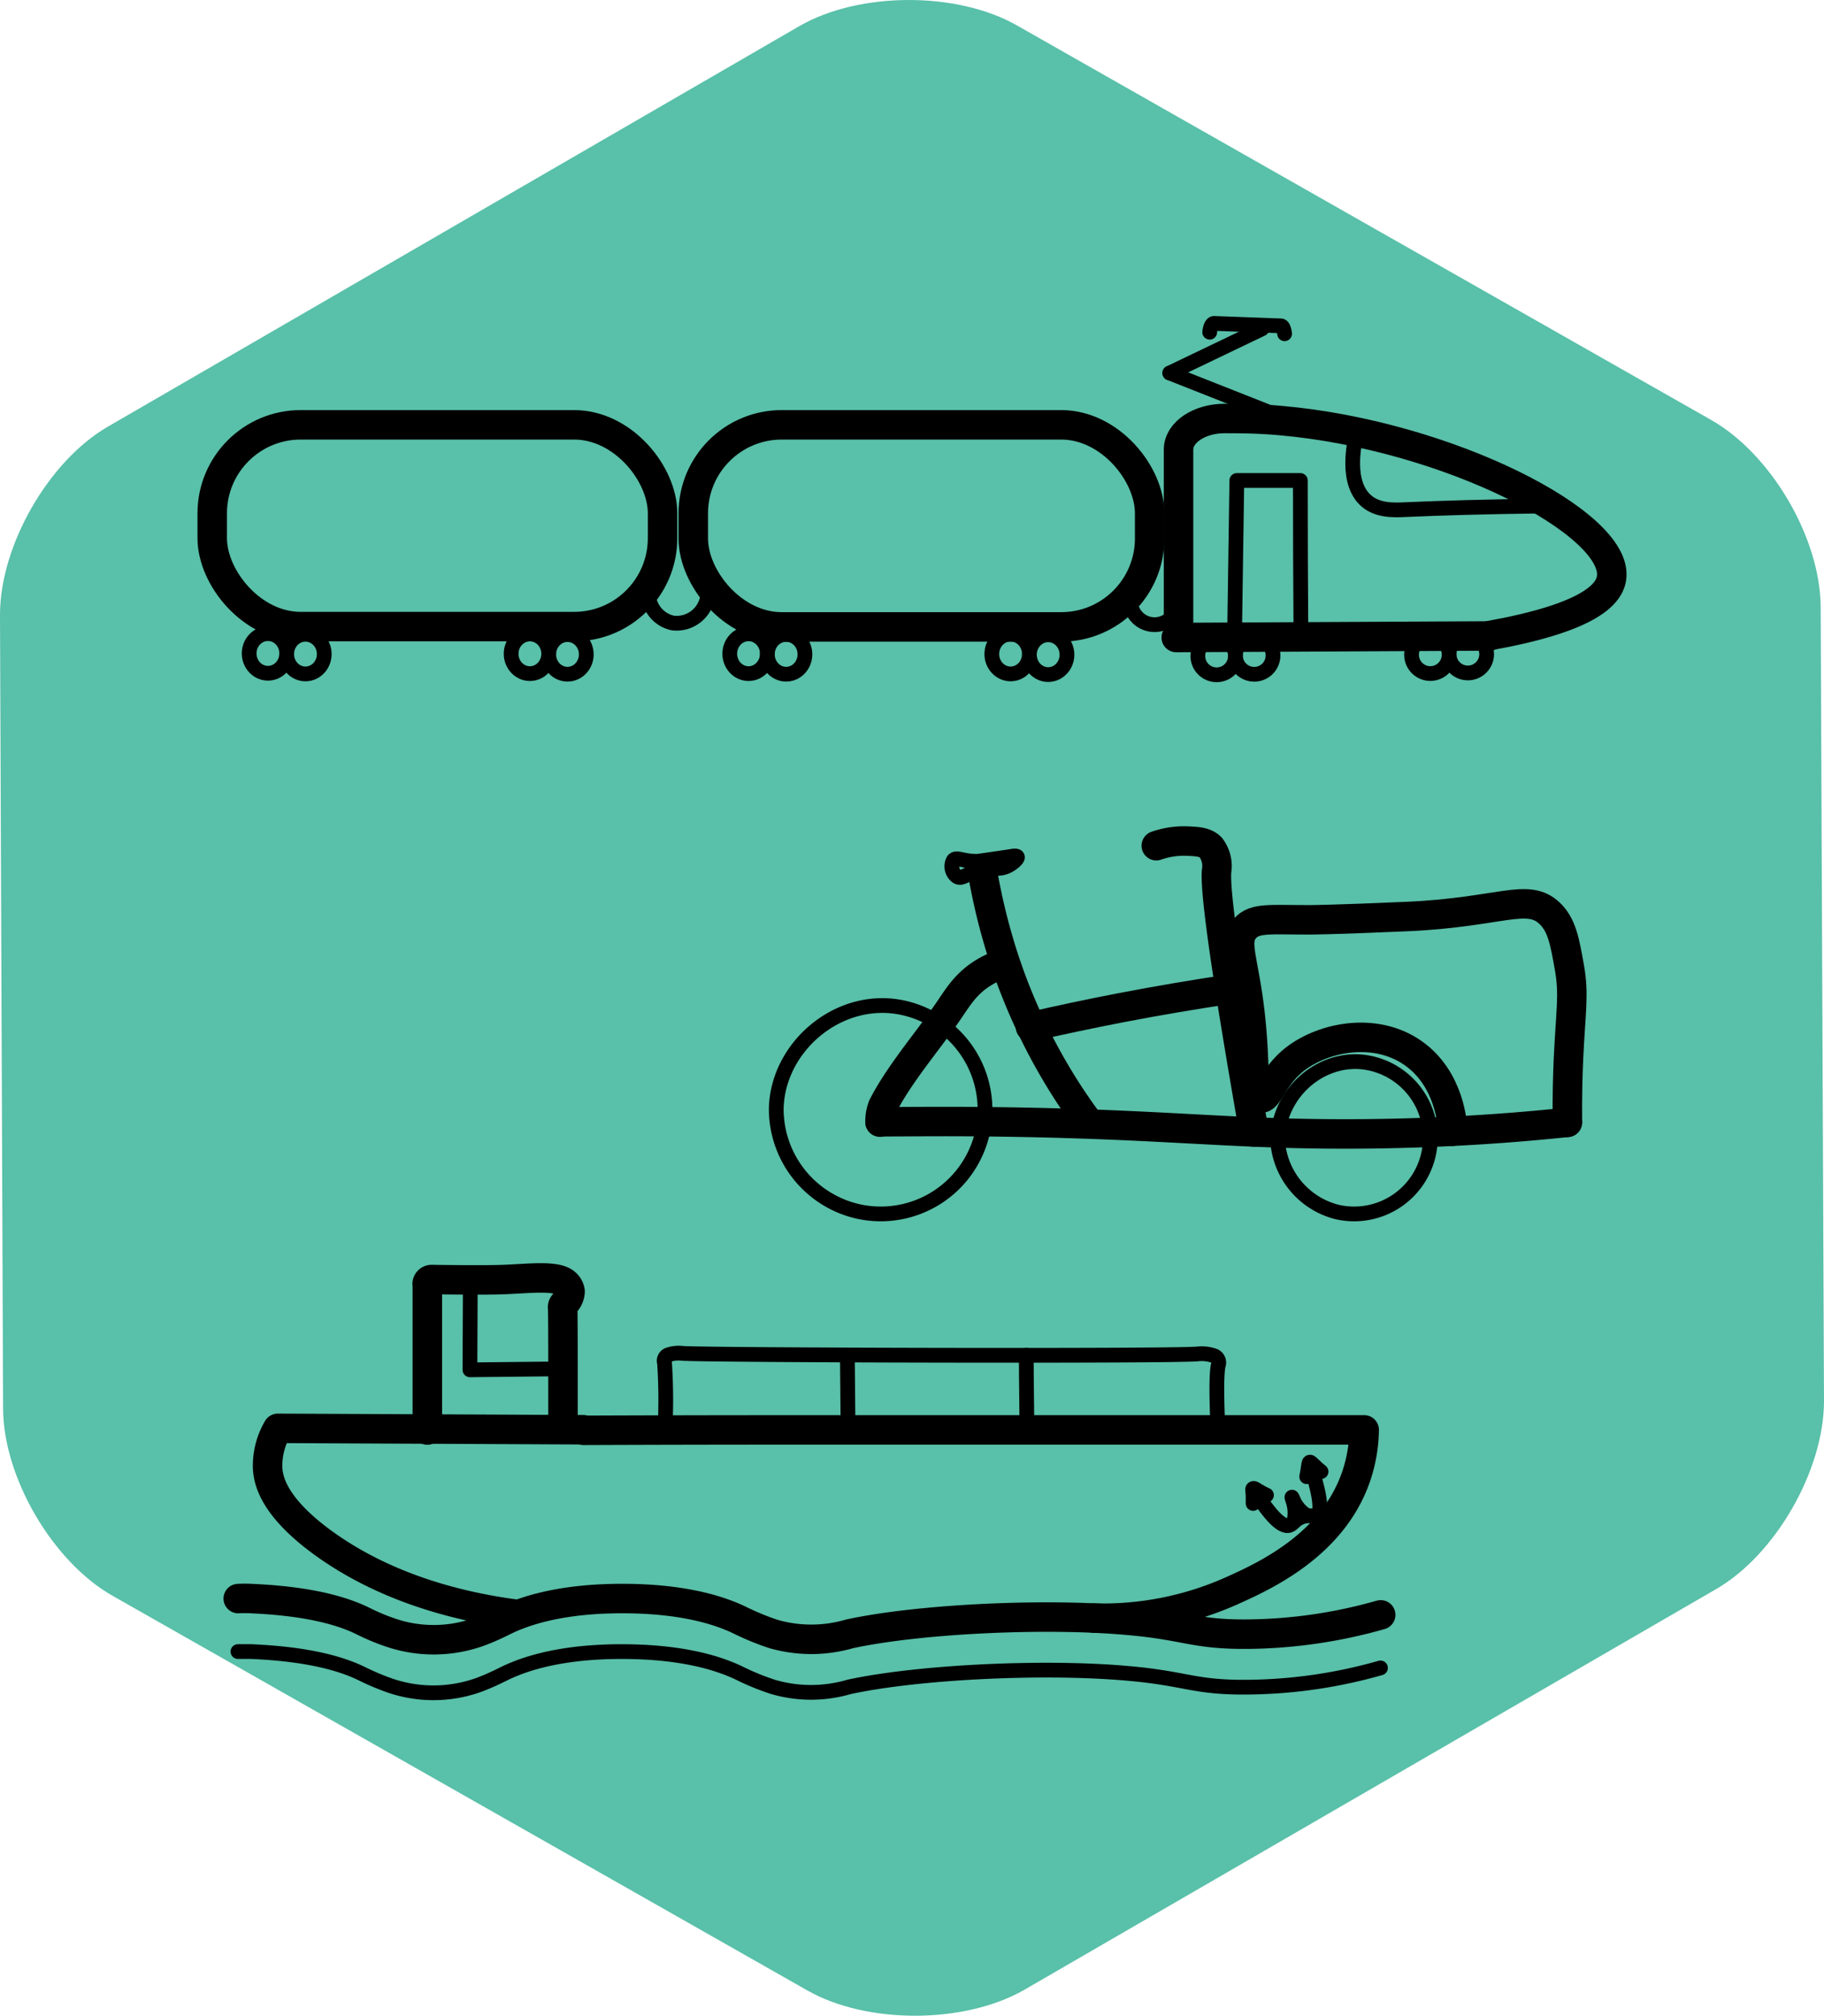 <svg version="1.1" viewBox="0 0 247.52 273.52" xmlns="http://www.w3.org/2000/svg"><defs><style>.cls-1{fill:#59c0a9;}.cls-2,.cls-3{fill:none;stroke:#000;stroke-linecap:round;stroke-linejoin:round;}.cls-2{stroke-width:2px;}.cls-3{stroke-width:4px;}</style></defs><g transform="translate(-52.73 -32.183)" data-name="Calque 4"><path class="cls-1" d="m300.25 222.29c0 9.36-6.55 20.85-14.65 25.53l-93.8 54.33c-8.09 4.69-21.37 4.75-29.5.13l-94.3-53.56c-8.13-4.62-14.82-16.05-14.85-25.41l-.42-107.71c0-9.36 6.56-20.85 14.65-25.53l93.8-54.33c8.1-4.69 21.37-4.75 29.51-.13l94.25 53.56c8.13 4.62 14.82 16 14.86 25.41z"/><path class="cls-2" d="m169.1 196.55a14.15 14.15 0 105.55-27.74c-8.44-1.41-16.42 5.59-16.58 13.82a14.25 14.25 0 0011.03 13.92z"/><path class="cls-3" d="m219.58 166.41c-4.74.71-9.66 1.54-14.72 2.51q-6.36 1.23-12.3 2.6"/><path class="cls-3" d="m265.41 184.48a289.11 289.11 0 01-36.73 1.5c-12.44-.3-21.92-1.36-41.92-1.58-6.14-.07-11.21 0-14.61 0"/><path class="cls-3" d="m209.64 146.94a11.45 11.45 0 014.38-.62c1.24.06 2.26.12 3 .84a4.18 4.18 0 01.8 3.25q-.37 4.32 5.08 35.37"/><path class="cls-3" d="m186.22 151.42c.57 3.09 1.21 5.65 1.75 7.55a78.13 78.13 0 007.53 17.95 76.06 76.06 0 004.49 6.93"/><path class="cls-3" d="m188.65 163c-4.33 1.6-5.61 4.05-7.29 6.48-2.94 4.26-6.56 8.4-8.82 12.79a5.62 5.62 0 00-.39 2.18"/><path class="cls-2" d="m182.61 151.14c.73.41 1.29-.5 3.31-.92 1.79-.37 2.6.09 3.87-.7.48-.3 1.08-.82 1-1.05s-.64-.11-1.31 0c-3.87.56-3.92.58-4.23.59-1.93 0-2.69-.65-3.14-.15a1.72 1.72 0 00.5 2.23z"/><path class="cls-2" d="m226.09 186.64a10.7 10.7 0 008.07 10 10.34 10.34 0 104.05-20.27c-5.79-.98-11.75 3.63-12.12 10.27z"/><path class="cls-3" d="m249.86 185.68c0-.9-.4-7.09-5.34-10.58-5.31-3.75-12.7-2.11-16.49 1.15-2.68 2.32-3.22 5.15-4.25 4.92-1.22-.28-.6-4.26-1.42-11.44-.84-7.43-2.3-9.76-.68-11.57 1.32-1.48 3.32-1.16 8.73-1.16 0 0 3 0 13.24-.45 12.65-.55 16.35-3.29 19.35-.45 1.67 1.58 2.06 3.75 2.71 7.42s.16 5.89-.14 12.42c-.09 2.1-.18 5-.14 8.54"/><path class="cls-2" d="m140.74 113a4.17 4.17 0 003.29 3.72 4.25 4.25 0 004.73-3.62"/><path class="cls-2" d="m206.15 113.36a3.27 3.27 0 006.51.63"/><ellipse class="cls-2" cx="154.31" cy="120.89" rx="2.55" ry="2.7"/><ellipse class="cls-2" cx="159.41" cy="120.97" rx="2.55" ry="2.7"/><ellipse class="cls-2" cx="189.87" cy="120.93" rx="2.55" ry="2.7"/><ellipse class="cls-2" cx="194.97" cy="121.02" rx="2.55" ry="2.7"/><rect class="cls-3" x="146.81" y="89.83" width="61.93" height="27.42" rx="12"/><path class="cls-3" d="m254.84 118.48-42.49.21"/><circle class="cls-2" cx="251.92" cy="120.95" r="2.55"/><circle class="cls-2" cx="246.83" cy="121.03" r="2.55"/><path class="cls-3" d="m212.66 118.18v-25c0-2.32 2.81-4.21 6.25-4.21 1.88 0 4.49 0 7.59.28 22.71 2 46 14 44.92 21.37-.35 2.45-3.6 5.48-16.58 7.81"/><circle class="cls-2" cx="222.93" cy="121.13" r="2.55"/><circle class="cls-2" cx="217.83" cy="121.2" r="2.55"/><path class="cls-2" d="m261.78 100.85c-7.64.1-13.38.27-18.15.48-1.86.09-4.33.21-5.92-1.61-2.4-2.75-1.11-8-.73-9.43"/><ellipse class="cls-2" cx="89.09" cy="120.85" rx="2.55" ry="2.69"/><ellipse class="cls-2" cx="94.18" cy="120.94" rx="2.55" ry="2.69"/><ellipse class="cls-2" cx="124.64" cy="120.9" rx="2.55" ry="2.69"/><ellipse class="cls-2" cx="129.74" cy="120.98" rx="2.55" ry="2.69"/><rect class="cls-3" x="81.53" y="89.83" width="61.11" height="27.38" rx="12"/><path class="cls-2" d="m220.26 118.65q.15-10.64.31-21.27h8.62q0 10.62.08 21.23"/><path class="cls-2" d="m228.38 89.48-16.91-6.68"/><path class="cls-2" d="m211.47 82.8 12.51-6"/><path class="cls-2" d="m216.89 77.26a2.79 2.79 0 01.15-.72c.2-.52.45-.48.49-.47l9 .33c.05 0 .24 0 .39.44a2.61 2.61 0 01.13.63"/><path class="cls-2" d="m218.05 227.17c-.24-5.15-.27-8.52 0-9.73a1 1 0 00-.5-1.26 5.1 5.1 0 00-2.37-.27c-4.71.33-66.09.16-69.82-.08a4.26 4.26 0 00-2 .22.87.87 0 00-.45 1.07 76.56 76.56 0 010 10"/><path class="cls-2" d="m192 216.09c0 3.68.07 7.36.1 11"/><path class="cls-3" d="m201.2 251.75a42.87 42.87 0 0018.64-3.69c4.46-2 13.71-6.2 16.91-15.5a20.46 20.46 0 001.1-6.35h-41.58-28c-8.73 0-21.15 0-36.34.06"/><path class="cls-3" d="m129.13 225.24c0-11 0-15.51-.06-15.64a.63.63 0 01.11-.38.51.51 0 01.17-.17 2.37 2.37 0 00.74-1.62 1.73 1.73 0 00-.57-1.08c-1.22-1.2-5.07-.65-8.7-.53-2.75.09-8.51 0-9 0a1.45 1.45 0 00-.39 0 .61.61 0 00-.71.77v19.64"/><path class="cls-3" d="m240.09 251.31a68 68 0 01-18 2.62c-7.44.06-8.24-1.2-16.51-1.9-11.47-1-28.38-.14-37.57 1.86a18.59 18.59 0 01-10.37 0 35.5 35.5 0 01-4.48-1.84c-3.6-1.75-8.71-2.88-15.3-2.95-7.23-.08-12.79 1.08-16.7 3-1 .5-2.06 1-3.28 1.46a18.16 18.16 0 01-12.34.09 29.17 29.17 0 01-3.55-1.5q-5.31-2.62-15.17-3.05a17.51 17.51 0 00-1.76 0"/><path class="cls-2" d="m240.06 258.51a67.58 67.58 0 01-18 2.61c-7.45.07-8.25-1.19-16.51-1.89-11.48-1-28.38-.14-37.58 1.85a18.37 18.37 0 01-10.36 0 34.27 34.27 0 01-4.49-1.83c-3.59-1.75-8.71-2.88-15.29-2.95-7.23-.09-12.79 1.07-16.71 3-1 .5-2.06 1-3.27 1.46a18.19 18.19 0 01-12.35.09 33.59 33.59 0 01-3.55-1.5q-5.3-2.64-15.17-3.06h-1.76"/><polyline class="cls-2" points="128.77 217.93 116.5 218.06 116.55 206.61"/><path class="cls-3" d="m131.9 226.19-41.47-.19a9.93 9.93 0 00-1.38 5.43c.09 1.61.76 5.3 7.87 10.36 8.71 6.19 18.8 8.53 26.05 9.46"/><path class="cls-2" d="m167.72 216.31.1 10.7"/><path class="cls-2" d="m230.57 231c1.59 4.94 1.43 6.47.84 6.82-.43.24-1-.16-2 .2s-1.21 1-1.73 1.15c-.7.21-2-.43-4.53-4.43"/><path class="cls-2" d="m232 231.87c-.18-.14-.42-.34-.69-.59-.55-.51-.71-.74-.85-.69s-.13.36-.26 1.16c-.05.33-.11.61-.15.81"/><path class="cls-2" d="m224.59 235.06a8.86 8.86 0 01-.81-.41c-.65-.37-.85-.56-1-.48s0 .38 0 1.19v.83"/><path class="cls-2" d="m228.31 238.69a5.09 5.09 0 000-2.43c-.1-.42-.29-.91-.26-.92s.2.46.41.84a4.69 4.69 0 001.61 1.66"/></g></svg>

